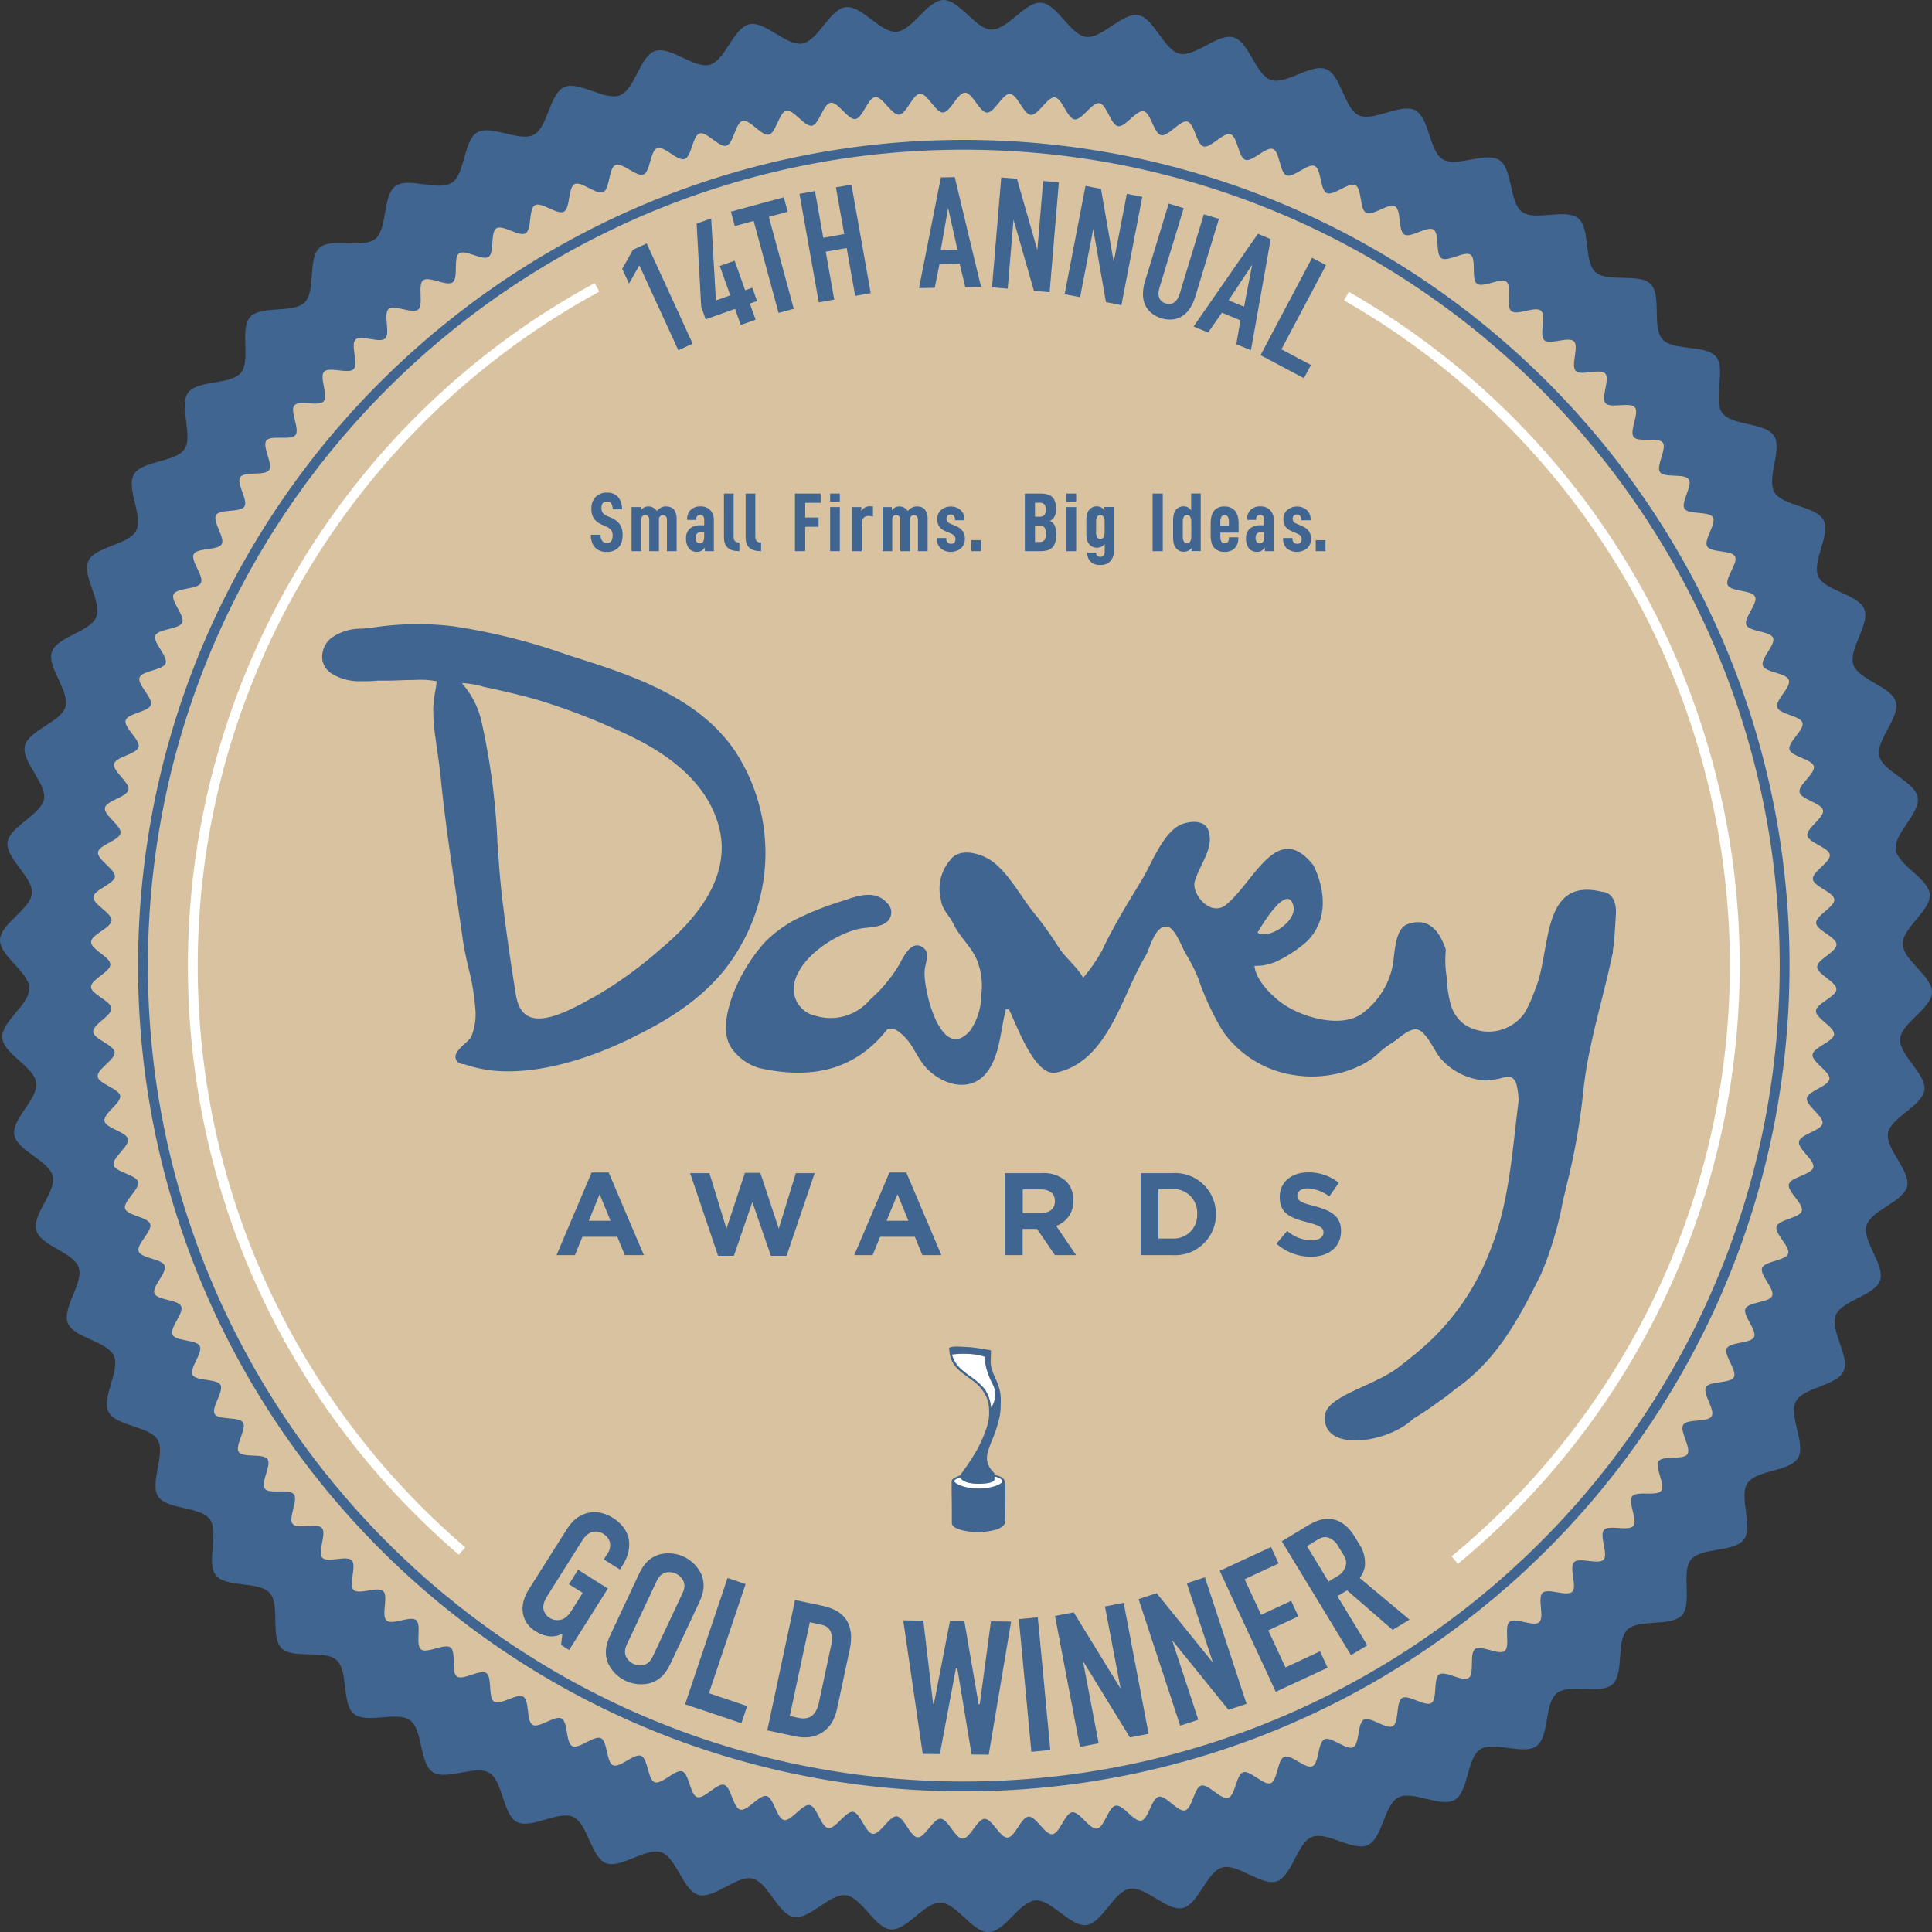 <?xml version="1.0" encoding="UTF-8"?> <svg xmlns="http://www.w3.org/2000/svg" viewBox="0 0 1079.88 1080"><rect x="0" y="0" width="1079.88" height="1080" fill="#333333" stroke="none"/><g id="Layer_2" data-name="Layer 2"><g id="gold"><path d="M1079.88,554.66c-.25,9-17.15,17.15-17.84,26.06s14.76,19.62,13.62,28.49-18.78,15.34-20.36,24.14,12.7,21,10.67,29.73-20.23,13.34-22.71,21.95,10.51,22.18,7.6,30.65-21.49,11.2-24.83,19.52,8.19,23.13,4.42,31.27-22.51,8.95-26.68,16.89,5.8,23.83,1.22,31.55-23.3,6.61-28.26,14.09,3.36,24.3-2,31.52-23.84,4.22-29.54,11.16.9,24.51-5.14,31.16-24.15,1.79-30.51,8.13-1.58,24.47-8.26,30.48-24.2-.65-31.17,5-4,24.19-11.28,29.5-24-3.08-31.52,1.86-6.44,23.65-14.2,28.21-23.57-5.5-31.55-1.34-8.79,22.88-17,26.63-22.89-7.87-31.26-4.54-11.07,21.87-19.59,24.77-22-10.16-30.63-7.7-13.23,20.62-22,22.64-20.8-12.34-29.68-10.77-15.26,19.16-24.21,20.27-19.43-14.39-28.44-13.73-17.1,17.52-26.13,17.73-17.89-16.27-26.92-16.52-18.87,15.72-27.78,15-16.26-18-25.13-19.12-20.34,13.76-29.15,12.17S429.31,1052,420.6,1050s-21.63,11.62-30.23,9.15-12.29-20.89-20.76-23.8-22.69,9.35-31,6-10.08-22-18.22-25.79-23.52,7-31.46,2.83-7.78-22.94-15.5-27.51-24.1,4.58-31.58-.38-5.42-23.6-12.64-28.94-24.43,2.13-31.38-3.56-3-24-9.66-30.07-24.52-.34-30.85-6.71-.58-24.2-6.59-30.88-24.36-2.81-30-9.78,1.87-24.14-3.44-31.39-24-5.24-28.89-12.75,4.29-23.82-.26-31.58-23.3-7.62-27.46-15.6,6.69-23.26,2.94-31.44-22.4-9.94-25.73-18.31,9-22.45,6.12-31S22.7,696.35,20.24,687.69s11.26-21.41,9.24-30.2S9.57,643.23,8,634.35s13.39-20.15,12.27-29.1-18.36-16.2-19-25.2S16.6,561.36,16.4,552.33s-16.64-18-16.4-27,17.15-17.15,17.84-26.06S3.08,479.66,4.22,470.79,23,455.45,24.58,446.65s-12.71-21-10.67-29.73S34.14,403.58,36.61,395,26.11,372.79,29,364.32s21.49-11.2,24.83-19.52-8.19-23.13-4.43-31.27,22.52-8.95,26.69-16.89-5.8-23.83-1.22-31.55,23.3-6.61,28.26-14.09-3.36-24.3,2-31.52,23.85-4.22,29.54-11.16-.89-24.51,5.15-31.16S164,175.37,170.32,169s1.58-24.47,8.26-30.48,24.2.65,31.17-5,4-24.19,11.28-29.5,24,3.08,31.52-1.86S259,78.52,266.75,74s23.57,5.5,31.55,1.34,8.79-22.88,17-26.63,22.89,7.87,31.25,4.54,11.07-21.87,19.6-24.77,22,10.16,30.63,7.7,13.23-20.62,22-22.64,20.81,12.34,29.69,10.77S463.7,5.11,472.66,4s19.43,14.39,28.43,13.73S518.2.21,527.23,0s17.89,16.27,26.92,16.52S573,.8,581.93,1.49s16.26,18,25.13,19.12S627.4,6.85,636.21,8.44,650.57,28,659.28,30s21.63-11.62,30.23-9.15,12.29,20.89,20.76,23.8,22.69-9.35,31-6,10.08,22,18.22,25.79S783,57.43,791,61.6s7.79,22.94,15.51,27.51,24.1-4.58,31.58.38,5.42,23.6,12.64,28.94,24.43-2.13,31.38,3.56,3,24,9.65,30.07,24.52.34,30.86,6.71.58,24.2,6.59,30.88,24.36,2.81,30,9.78-1.87,24.14,3.44,31.39,24,5.24,28.89,12.75-4.29,23.82.26,31.58,23.3,7.62,27.46,15.6-6.69,23.26-2.94,31.44,22.4,9.94,25.73,18.31-9,22.45-6.12,31,21.27,12.17,23.73,20.83-11.26,21.41-9.25,30.2,19.92,14.26,21.49,23.14-13.39,20.15-12.27,29.1,18.36,16.2,19,25.2-15.36,18.69-15.15,27.72S1080.12,545.63,1079.88,554.66Z" style="fill:#406591"></path><path d="M1026.47,553c-.11,4.15-11.24,7.85-11.46,12s10.47,9,10.15,13.11-11.63,7.27-12.06,11.38,10,9.52,9.46,13.62-12,6.67-12.62,10.75,9.49,10,8.75,14.08-12.31,6-13.16,10.09,9,10.49,8,14.52-12.6,5.39-13.66,9.39,8.41,10.94,7.25,14.91-12.87,4.73-14.13,8.67,7.82,11.37,6.46,15.27-13.1,4.06-14.56,7.93,7.22,11.75,5.66,15.58-13.29,3.37-14.95,7.16,6.6,12.11,4.84,15.85-13.44,2.68-15.3,6.38,6,12.43,4,16.08-13.57,2-15.61,5.58,5.32,12.72,3.18,16.26-13.65,1.28-15.88,4.77,4.66,13,2.34,16.41-13.69.57-16.1,3.93,4,13.21,1.49,16.51-13.7-.13-16.28,3.11,3.3,13.39.64,16.56-13.68-.83-16.42,2.27,2.62,13.54-.2,16.58-13.62-1.54-16.52,1.42,1.92,13.66-1,16.54-13.52-2.23-16.57.58,1.22,13.74-1.89,16.47-13.39-2.93-16.58-.28.52,13.78-2.73,16.35-13.23-3.6-16.54-1.12-.2,13.79-3.57,16.19-13-4.28-16.46-2-.9,13.76-4.4,16-12.78-4.94-16.34-2.81-1.6,13.7-5.21,15.74-12.51-5.6-16.17-3.65-2.31,13.59-6,15.45-12.2-6.24-16-4.48-3,13.46-6.8,15.11-11.87-6.85-15.71-5.29-3.7,13.28-7.58,14.74-11.49-7.46-15.41-6.1-4.38,13.07-8.33,14.33-11.1-8-15.08-6.9-5,12.83-9.06,13.88-10.66-8.61-14.7-7.67-5.71,12.55-9.77,13.39-10.2-9.15-14.28-8.42-6.36,12.24-10.46,12.87-9.71-9.67-13.82-9.15-7,11.89-11.11,12.31-9.19-10.15-13.33-9.85-7.58,11.52-11.73,11.73-8.66-10.62-12.81-10.52-8.16,11.12-12.31,11.11-8.12-11-12.27-11.16S517,1027.21,512.91,1027s-7.57-11.44-11.69-11.76-9.26,10.23-13.37,9.8-7-11.81-11.07-12.34-9.77,9.75-13.85,9.11-6.36-12.15-10.42-12.89-10.26,9.23-14.31,8.38-5.72-12.46-9.74-13.42-10.72,8.69-14.72,7.63-5.07-12.74-9-13.9-11.15,8.12-15.09,6.86-4.4-13-8.3-14.35-11.56,7.53-15.43,6.06-3.72-13.19-7.55-14.76-11.93,6.92-15.72,5.26-3-13.37-6.77-15.14-12.28,6.3-16,4.44-2.33-13.51-6-15.46-12.59,5.64-16.18,3.6-1.63-13.61-5.17-15.75-12.86,5-16.35,2.76-.92-13.68-4.35-16-13.1,4.33-16.47,1.92-.21-13.7-3.52-16.2-13.3,3.65-16.54,1.07.49-13.7-2.69-16.36-13.47,3-16.57.22,1.19-13.65-1.85-16.47-13.6,2.27-16.56-.63,1.88-13.57-1-16.54-13.7,1.56-16.51-1.48,2.58-13.46-.15-16.58-13.77.87-16.42-2.31,3.27-13.31.7-16.57-13.79.17-16.27-3.15,3.94-13.13,1.54-16.5-13.78-.55-16.09-4,4.61-12.91,2.39-16.4S122.1,793.9,120,790.35s5.27-12.65,3.23-16.26-13.65-2-15.6-5.61,5.91-12.37,4.06-16.07S98.13,749.75,96.38,746s6.54-12,4.89-15.84S87.89,726.8,86.33,723s7.16-11.69,5.7-15.57-13.18-4-14.54-8,7.76-11.29,6.5-15.24S71,679.47,69.88,675.48s8.34-10.87,7.29-14.89-12.7-5.38-13.64-9.42,8.88-10.43,8-14.49-12.4-6-13.14-10.12,9.42-10,8.79-14.06-12.07-6.66-12.59-10.78,9.91-9.45,9.5-13.58-11.71-7.28-12-11.42,10.39-8.94,10.18-13.08-11.31-7.87-11.41-12,10.83-8.39,10.84-12.55-10.91-8.43-10.8-12.59,11.25-7.85,11.46-12-10.46-9-10.14-13.11,11.63-7.27,12-11.38-10-9.52-9.46-13.62,12-6.66,12.62-10.75-9.49-10-8.74-14.08,12.31-6,13.15-10.09-9-10.49-8-14.52,12.61-5.39,13.67-9.39-8.41-10.94-7.25-14.91,12.87-4.73,14.13-8.67S76.58,382.62,78,378.71s13.09-4.06,14.56-7.92S85.28,359,86.85,355.2s13.29-3.37,15-7.16S95.19,335.93,97,332.19s13.45-2.68,15.31-6.38-6-12.43-4-16.08,13.56-2,15.61-5.57-5.32-12.73-3.18-16.27,13.65-1.28,15.88-4.76-4.66-13-2.34-16.42,13.69-.56,16.1-3.93-4-13.21-1.5-16.51,13.71.13,16.29-3.11-3.31-13.39-.65-16.56,13.68.84,16.42-2.27-2.61-13.54.21-16.57,13.62,1.53,16.51-1.43-1.91-13.65,1.06-16.54,13.52,2.23,16.56-.58-1.21-13.73,1.9-16.46,13.39,2.92,16.57.27-.51-13.78,2.74-16.35,13.22,3.61,16.54,1.12.19-13.79,3.57-16.19,13,4.28,16.46,2,.9-13.76,4.4-16,12.78,4.94,16.33,2.81,1.61-13.7,5.22-15.74,12.51,5.6,16.17,3.65,2.3-13.59,6-15.44,12.21,6.23,16,4.47,3-13.45,6.81-15.11,11.87,6.85,15.71,5.29,3.7-13.28,7.58-14.74,11.49,7.46,15.41,6.1,4.38-13.07,8.33-14.32S402,82.6,406,81.45s5.05-12.83,9.06-13.88,10.66,8.61,14.7,7.67,5.71-12.55,9.77-13.39,10.2,9.15,14.28,8.42S460.16,58,464.27,57.4s9.7,9.67,13.82,9.15,7-11.89,11.1-12.31,9.2,10.16,13.34,9.85,7.58-11.52,11.72-11.72S522.92,63,527.07,62.88s8.15-11.11,12.31-11.11,8.11,11,12.27,11.16,8.73-10.69,12.85-10.47,7.57,11.43,11.69,11.75,9.25-10.23,13.36-9.8,7,11.81,11.08,12.34,9.76-9.74,13.85-9.11,6.36,12.15,10.42,12.89,10.26-9.22,14.31-8.38,5.72,12.47,9.74,13.42,10.72-8.69,14.72-7.63,5.06,12.74,9,13.9,11.16-8.12,15.1-6.86,4.39,13,8.3,14.35,11.56-7.53,15.43-6.06,3.72,13.2,7.55,14.76S731,91.11,734.8,92.77s3,13.38,6.77,15.14,12.27-6.29,16-4.44,2.33,13.51,6,15.47,12.58-5.65,16.18-3.61,1.63,13.62,5.17,15.76,12.86-5,16.35-2.77.92,13.68,4.35,16S818.66,140,822,142.4s.22,13.71,3.52,16.2,13.31-3.65,16.55-1.07-.49,13.7,2.68,16.36,13.48-3,16.58-.22-1.19,13.65,1.84,16.47,13.61-2.27,16.57.63-1.89,13.58,1,16.55,13.7-1.57,16.51,1.47-2.58,13.46.15,16.58,13.77-.87,16.42,2.32-3.27,13.31-.7,16.56,13.79-.16,16.27,3.15-3.94,13.13-1.54,16.51,13.78.54,16.09,4-4.62,12.91-2.39,16.4,13.73,1.26,15.86,4.81-5.27,12.65-3.23,16.26,13.65,2,15.6,5.62-5.92,12.36-4.07,16.07,13.53,2.65,15.29,6.41-6.55,12-4.89,15.84,13.38,3.35,14.94,7.19-7.16,11.69-5.71,15.57,13.19,4,14.54,8-7.75,11.29-6.5,15.25,13,4.71,14.11,8.7-8.33,10.88-7.28,14.89,12.69,5.38,13.64,9.42-8.89,10.43-8,14.49,12.4,6,13.13,10.12-9.41,10-8.78,14.06,12.07,6.66,12.59,10.78-9.92,9.46-9.5,13.59,11.71,7.27,12,11.41-10.39,8.94-10.19,13.09,11.32,7.86,11.42,12-10.83,8.4-10.84,12.55S1026.59,548.82,1026.47,553Z" style="fill:#d8c29f"></path><g id="Layer_2-2" data-name="Layer 2"><g id="Layer_1-2" data-name="Layer 1-2"><path d="M413.39,529.67a104,104,0,0,0-1.91-108.91c-20.59-31.38-59-43.56-93-54.3l-4.79-1.65a342.75,342.75,0,0,0-60.15-14.74,166.84,166.84,0,0,0-45.9.8c-1.64,0-3.4.37-5.31.53A28.26,28.26,0,0,0,185,356.72a13.63,13.63,0,0,0-4.79,12.39,11.83,11.83,0,0,0,5.32,7.5,30.21,30.21,0,0,0,16.86,4.15,75.13,75.13,0,0,0,8.56-.32h6.49c2.71,0,8.35-.37,14-.37a50.19,50.19,0,0,1,12.6.69,37.94,37.94,0,0,1-.8,5.75,84.22,84.22,0,0,0-1.06,8.82,97.74,97.74,0,0,0,1.28,17.34c.32,2.61.69,5.32,1.06,7.77.69,5,1.44,10.15,1.92,15.21,2.12,21.27,5.31,43,8.5,63.82,1.28,8.66,2.56,17.28,3.78,25.95.74,5.32,2,10.64,3.14,15.69a123.72,123.72,0,0,1,3.72,21.7,33.17,33.17,0,0,1-2.34,17,20.8,20.8,0,0,1-3.3,3.4c-2.92,2.66-5.69,5.32-5.31,7.92a3.67,3.67,0,0,0,1.8,2.88,7.13,7.13,0,0,0,2.18.79h.8a72.86,72.86,0,0,0,24.79,4c29.35,0,59.45-13.83,71-19.74C375.9,568.82,399.19,554.56,413.39,529.67Zm-82.17,28c-8.83,4.89-20.9,11.59-30,11.59-7.34,0-11.44-4.31-12.93-13.56-2.66-16.38-5-32.6-6.91-48.18-1-7.45-1.65-14.26-2.18-20.74-.43-5.32-.8-10.64-1.17-16a380.77,380.77,0,0,0-8.94-67.65A47.77,47.77,0,0,0,259,382.84c-.25-.31-.48-.63-.7-1h.91a52.67,52.67,0,0,1,10.64,1.91l1.59.38c11.22,2.39,20.48,4.62,29.09,7.07a362.47,362.47,0,0,1,41.75,15.63c20.64,8.83,49.14,23.78,58.5,51.7,8.09,23.61-2.6,47.86-31.91,72.22a230.54,230.54,0,0,1-35.9,26Z" style="fill:#406591"></path><path d="M895.33,498.46c-34.51-8.51-28.13,33.45-37.22,54.4a78.46,78.46,0,0,1-5.85,13.19A24.68,24.68,0,0,1,819,572.91a20.72,20.72,0,0,1-8.09-11.33,62.55,62.55,0,0,1-2.18-14.78,58.47,58.47,0,0,1-.58-16c-3.78-11.16-9.95-18.08-21.28-14.3-7.87,2.66-7.12,18.45-8.77,24.73a44,44,0,0,1-17.23,25.63c-11.7,7.77-31.91,1.92-42.55-4.94-6.49-4.15-16.49-13.83-17.12-22.07A28.09,28.09,0,0,0,714.3,537a71.43,71.43,0,0,0,16-10.63c12.13-11.81,10.64-28.51,3.94-42.55-20.58-26.33-33.56,10.16-49.57,22.39-9.09,6.06-19.25-7.66-16.7-14.09,2.66-8.62,9.68-17,8-25.8-1.06-7.81-8.88-7.76-14.78-5.85-10.64,3.57-17.29,21.91-22.71,30.9-7.87,13-16,26.06-22.39,39.73a96.52,96.52,0,0,1-10.64,15.42c-3.51-6.11-9.31-10.63-13.4-16.54a216.32,216.32,0,0,0-12.82-18.13c-7.92-9.26-14.3-22.34-23.93-29.89-5.85-4.63-18.51-8.78-24.09-1.38a24.77,24.77,0,0,0-5.27,22.49c.75,5.64,4.63,8.46,7,13.4,3.51,7.5,10.64,13.14,13.56,21.28a37.76,37.76,0,0,1,2,18,35.87,35.87,0,0,1-6.12,20.15c-16,18.83-26.16-21.8-25.58-32.76,0-3.67,3-9.78,0-12.76-6.81-6.38-11.81,4.41-14.09,8.61A78.91,78.91,0,0,1,494,551a50.33,50.33,0,0,1-3.93,4.2l-4.2,4a28.68,28.68,0,0,1-30,8.56,15.32,15.32,0,0,1-12-17.71c2.82-15,23.19-28.19,36.91-31,5.32-1,11.76-.42,15.64-4.46a7,7,0,0,0-.56-9.84l-.19-.16c-6.06-6.92-15.58-4.26-23.08-1.54a181.72,181.72,0,0,0-27.39,10.63,68.86,68.86,0,0,0-18,13.3,95.47,95.47,0,0,0-17.49,28.77c-3.35,9.25-6.92,22.66,0,31.22a29.26,29.26,0,0,0,14.25,9.89c29.84,6.86,54.25,1.17,72.12-21.7,1.43,0,3.45-.42,4.62.37,7.61,4.95,9.36,10.38,14.1,17.61,7.81,11.86,26.59,19.46,36.8,6.22,7.34-9.36,7.66-24,10.64-35.21h1.7c4.15,8.25,14.36,37.82,26.32,35.37,29.15-6,36.75-43.4,50-65.15,2.5-4.15,5.32-17.71,12.39-16.38,4.26.9,8.24,12.07,10.26,15.37,1.39,2.18,2.61,4.47,3.78,6.75s2.18,4.68,3.19,7.08a149.49,149.49,0,0,0,13.83,29.51,59.38,59.38,0,0,0,42,24.52c14.74,2,33.93-2.13,45.1-12.82a44.38,44.38,0,0,1,7-5.31c5.32-3.3,11.81-10.91,17-6.28s7.12,11.75,12,16.49a36.35,36.35,0,0,0,23.62,10.63A46.66,46.66,0,0,0,841,602.11c3.25-.69,6,0,6.92,5.32a43.33,43.33,0,0,1,.9,7.87c-3.29,25.47-4.78,51.64-13.4,77.06-1,2.66-2,5.32-3,7.87a136.54,136.54,0,0,1-31.59,47.87c-1.65,1.54-3.3,3.13-5,4.62s-3.35,3-5.32,4.52-4.78,3.94-7.23,5.75c-13.4,11.33-39.94,16.43-42.55,27.23-3.4,21.64,34.1,17.23,49.25,2.76,3-1.8,6-3.72,8.78-5.63s5.32-3.83,8-5.69,4.79-3.73,6.81-5.32c23-16,35.26-39.09,47.28-63.13,2-4.52,3.78-9,5.32-13.67a196.41,196.41,0,0,0,7.45-28.45c.74-3.09,1.49-6.12,2.18-9.15a366.77,366.77,0,0,0,9.36-53.77c.63-5.32,1.43-10.63,2.34-15.53,3.77-20.31,9.68-39.57,14-60.36,0-1.86.43-3.62.59-5.32.48-5.32.8-10.63,1.12-16.33C903.47,505.48,901.88,498.83,895.33,498.46ZM723,506.65c1.75,8-13.19,18.72-20.1,14.67C702.87,521.32,719.67,491.7,723,506.65Z" style="fill:#406591"></path><path d="M330.69,655.35l-19.62,46.21h10.26l4.2-10.26h19.52l4.2,10.26h10.64l-19.68-46.21Zm-1.6,27,6.07-14.84,6.11,14.84Z" style="fill:#406591"></path><polygon points="435.3 686.78 424.98 655.56 416.37 655.56 406.05 686.78 396.53 655.72 385.74 655.72 401.37 701.93 410.2 701.93 420.52 671.89 430.89 701.93 439.66 701.93 455.35 655.72 444.82 655.72 435.3 686.78" style="fill:#406591"></polygon><path d="M497.15,655.35l-19.67,46.21h10.26l4.2-10.26h19.41l4.2,10.26h10.64l-19.62-46.21Zm-1.59,27,6.11-14.84,6.07,14.84Z" style="fill:#406591"></path><path d="M599.9,671h0A14.41,14.41,0,0,0,596,660.34a18.5,18.5,0,0,0-13.4-4.62h-21v45.84h10V686.88h8l10.05,14.68H601.5l-11.17-16.38A14.23,14.23,0,0,0,599.9,671Zm-10.26.53c0,3.89-2.82,6.49-7.71,6.49H571.66V664.81h10.05c4.9,0,7.93,2.24,7.93,6.54Z" style="fill:#406591"></path><path d="M655.27,655.72H637.56v45.84h17.87A22.92,22.92,0,0,0,679.64,680c0-.48,0-1,0-1.42h0a22.86,22.86,0,0,0-22.82-22.92C656.33,655.66,655.8,655.68,655.27,655.72Zm13.88,22.87a13.09,13.09,0,0,1-12.46,13.68,13.42,13.42,0,0,1-1.42,0H647.5V664.6h7.77a13.24,13.24,0,0,1,13.88,14Z" style="fill:#406591"></path><path d="M749.56,688h0c0-8-5.32-11.33-14.52-13.77-7.92-2-9.89-3-9.89-6h0c0-2.24,2-4,5.85-4a21.69,21.69,0,0,1,12,4.52l5.31-7.61a26.61,26.61,0,0,0-17-5.85c-9.36,0-16,5.32-16,13.83h0c0,9.09,6,11.65,15.21,14,7.66,2,9.25,3.24,9.25,5.8h0c0,2.66-2.5,4.31-6.64,4.31A20.77,20.77,0,0,1,719.46,688l-6,7.18A29.49,29.49,0,0,0,733,702.47C742.65,702.25,749.56,697.15,749.56,688Z" style="fill:#406591"></path></g></g><path d="M256.46,869c-99.7-85.56-154.84-209.87-151.28-341,4.2-154.39,91.24-296.07,227.17-369.75L335,163C200.75,235.78,114.81,375.67,110.67,528.11,107.15,657.63,161.59,780.37,260,864.85Z" style="fill:#fff"></path><path d="M532.07,757.12c1.73,6,5.59,8.69,8.75,11.09,3,2.28,5,3.3,8.56,7.11,4.14,4.45,4.63,11.51,4.63,11.51s4.57-6.22.77-13.24c-1.31-2.44-4.68-9.93-4.23-15.14C543,755.62,532.07,757.12,532.07,757.12Z" style="fill:#fff"></path><path d="M555.89,825.17v1.58s.64,2.59-9,2.59c-9.17,0-10.15-3.56-10.15-3.56s-3.38,1.1-3.38,2.05c0,1.32,5.63,4.17,13.53,4.17s13.47-2.53,13.47-4.11S555.89,825.17,555.89,825.17Z" style="fill:#fff"></path><path d="M561.62,828.56a.59.59,0,0,1-.06-.33,2.37,2.37,0,0,0-.61-1.56,6,6,0,0,0-2.86-1.7c-.77-.25-1.56-.46-2.21-.66a2.52,2.52,0,0,0-.22-.91c-.43-.6-.94-1.14-1.41-1.7a11.29,11.29,0,0,1-1.9-3.09,10.92,10.92,0,0,1-.25-6.89,61.34,61.34,0,0,1,2.37-6.66,73.93,73.93,0,0,0,4.12-12.57,31.73,31.73,0,0,0,.64-4.43c.13-1.87.12-3.74.14-5.61a24,24,0,0,0-.61-5.55,38.07,38.07,0,0,0-2.6-7,32.14,32.14,0,0,1-1.73-4.46,13.39,13.39,0,0,1-.71-4.11l.18-6c0-.38-.08-.62-.51-.69-3-.46-5.93-1-8.89-1.38-1.35-.19-2.71-.28-4.07-.36-1.89-.11-3.78-.2-5.67-.25a17.09,17.09,0,0,0-2.47.17,10.88,10.88,0,0,0-1.59.4.32.32,0,0,0-.19.27c.09,1,.15,2.07.32,3.09a14.82,14.82,0,0,0,3.31,7.34,28.78,28.78,0,0,0,4.92,4.37c1.8,1.34,3.65,2.64,5.43,4a23.8,23.8,0,0,1,6.18,7.24,17.5,17.5,0,0,1,2.07,6.82,36,36,0,0,1,.1,4.41,24.55,24.55,0,0,1-.31,3,31.62,31.62,0,0,1-1.78,6.25,70.56,70.56,0,0,1-5.28,11.44c-1.44,2.46-3,4.84-4.57,7.22-.92,1.39-2,2.7-2.89,4.07-.37.54-1,1-.87,1.66-1.36.61-2.67,1.13-3.91,1.79a2.37,2.37,0,0,0-1.32,2.26c0,1,0,2,0,2.94,0,3.71.08,7.43.11,11.14,0,2.81,0,5.63,0,8.44a2.7,2.7,0,0,0,1.07,2.28,7.12,7.12,0,0,0,1.12.76,17.69,17.69,0,0,0,5,1.6,33.86,33.86,0,0,0,9,.7,41.08,41.08,0,0,0,7.24-1,11.83,11.83,0,0,0,5.16-2.4,2.29,2.29,0,0,0,1-2.13,1.34,1.34,0,0,1,.11-.54,3.2,3.2,0,0,0,.2-.78q.06-6.86.09-13.73c0-1.78,0-3.57,0-5.35A3,3,0,0,0,561.62,828.56Zm-6.84-55c3.8,7-.77,13.24-.77,13.24s-.49-7.06-4.63-11.51c-3.54-3.81-5.57-4.83-8.56-7.11-3.16-2.4-7-5.05-8.75-11.09,0,0,10.88-1.5,18.48,1.33C550.1,763.66,553.47,771.15,554.78,773.59ZM546.85,832c-7.9,0-13.53-2.85-13.53-4.17,0-1,3.38-2.05,3.38-2.05s1,3.56,10.15,3.56c9.68,0,9-2.59,9-2.59v-1.58s4.43,1.2,4.43,2.72S554.76,832,546.85,832Z" style="fill:#406591"></path><path d="M814.86,874.12l-3.49-4.23a428.29,428.29,0,0,0-60.16-702l2.73-4.76a433.78,433.78,0,0,1,60.92,711Z" style="fill:#fff"></path><path d="M357.35,148.32l-5.78,10.2-3.78-8.24,6-10.67,7.68-3.52,25.68,56-8,3.67Z" style="fill:#406591"></path><path d="M397.51,122.07l2.65,45.87,8-2.86-5.83-16.43,8.3-2.94,5.86,16.51,4-1.42,2.65,7.47-4,1.42,3.19,9-8.3,2.95-3.18-9-16.43,5.84-2.48-7L389.38,125Z" style="fill:#406591"></path><path d="M438.1,110.27l2.19,8.07-10.54,2.86,13.93,51.41-8.5,2.3L421.25,123.5l-10.54,2.85-2.18-8.07Z" style="fill:#406591"></path><path d="M455.53,106.8l4.64,26.09,11.7-2.08-4.64-26.08,8.67-1.55,10.78,60.67L478,165.39l-4.77-26.78-11.69,2.08,4.76,26.78L457.65,169l-10.78-60.66Z" style="fill:#406591"></path><path d="M539.54,160.52l-3.16-13.15-11.27.23-2.64,13.26-8.8.17L525.9,99.16l7.75-.15,14.69,61.33Zm-9.6-44.27-4.11,23.5,9.33-.19Z" style="fill:#406591"></path><path d="M568.41,99.93l11.41,39.84,3.25-38.61,8.77.73-5.16,61.43-8.77-.74L566.5,122.74l-3.25,38.61-8.77-.74,5.16-61.42Z" style="fill:#406591"></path><path d="M615.38,105.57l7.12,40.84,7.33-38.06,8.65,1.67-11.67,60.54-8.64-1.66-7.12-40.84-7.33,38.06-8.65-1.67,11.67-60.55Z" style="fill:#406591"></path><path d="M661.64,116.35,648,161.08c-1.23,4-.14,7.41,3.56,8.54s6.49-1.07,7.72-5.11l13.61-44.73,8.42,2.56-13.22,43.47c-3.94,13-12.72,14-19,12.06s-13-7.64-9.09-20.62l13.22-43.46Z" style="fill:#406591"></path><path d="M691,192.38l2.35-13.31L683,174.77l-7.72,11.1-8.14-3.36,35.95-51.83,7.17,2.95-11.05,62.11Zm8.9-44.42-13.17,19.9,8.63,3.56Z" style="fill:#406591"></path><path d="M741.17,148.19l-24.92,47.06L732.74,204l-3.92,7.39-24.27-12.85,28.84-54.45Z" style="fill:#406591"></path><path d="M330.24,298.87h5.41a6.09,6.09,0,0,0,1,3.5,3,3,0,0,0,2.54,1.12,2.86,2.86,0,0,0,2.45-1,5.49,5.49,0,0,0,.77-3.26,4.6,4.6,0,0,0-.87-3,7.65,7.65,0,0,0-2.91-2l-2.19-1a10.31,10.31,0,0,1-4.5-3.45,9.75,9.75,0,0,1-1.38-5.51,8.91,8.91,0,0,1,2.35-6.48,8.47,8.47,0,0,1,6.37-2.43,7.8,7.8,0,0,1,6.13,2.41q2.17,2.4,2.31,6.92h-5.27a6.3,6.3,0,0,0-.77-3.29,2.65,2.65,0,0,0-2.4-1.09q-3.12,0-3.12,3.68a4.23,4.23,0,0,0,.77,2.68,6.41,6.41,0,0,0,2.58,1.8l2.1.93a11.21,11.21,0,0,1,4.88,3.73,10.52,10.52,0,0,1,1.51,6c0,3-.77,5.29-2.33,6.9a8.74,8.74,0,0,1-6.62,2.43,8.28,8.28,0,0,1-6.48-2.47Q330.28,303.49,330.24,298.87Z" style="fill:#406591"></path><path d="M358.18,283.43v1.82a5.05,5.05,0,0,1,4.15-2.19,5.63,5.63,0,0,1,2.75.68,5.47,5.47,0,0,1,2.05,1.89,7.78,7.78,0,0,1,2.22-1.85,5.29,5.29,0,0,1,2.63-.72q3.36,0,4.78,1.86a9.1,9.1,0,0,1,1.43,5.56v17.58h-5.41V290.52a2.72,2.72,0,0,0-.63-1.93,2.25,2.25,0,0,0-3.22,0,2.72,2.72,0,0,0-.63,1.93v17.54h-5.41V290.52a2.72,2.72,0,0,0-.63-1.93,2.11,2.11,0,0,0-1.61-.68,2.08,2.08,0,0,0-1.63.68,2.76,2.76,0,0,0-.61,1.93v17.54H353V283.43Z" style="fill:#406591"></path><path d="M399,290.9v17.16h-5V306a7.8,7.8,0,0,1-1.92,1.85,4.47,4.47,0,0,1-2.42.58,5.54,5.54,0,0,1-4.64-2,8.94,8.94,0,0,1-1.56-5.6,6.81,6.81,0,0,1,2.1-5.34,8.68,8.68,0,0,1,6-1.89h2.06v-3.12a3,3,0,0,0-.59-2,2.13,2.13,0,0,0-1.7-.67,2.1,2.1,0,0,0-1.63.65,2.47,2.47,0,0,0-.61,1.77v.37h-5v-.18a7,7,0,0,1,2.05-5.5,7.58,7.58,0,0,1,5.32-1.87,7.26,7.26,0,0,1,5.57,2.12A8.06,8.06,0,0,1,399,290.9Zm-5.41,9.79v-3.31h-1.4a3.77,3.77,0,0,0-2.5.74,3.16,3.16,0,0,0-.86,2.48,3.76,3.76,0,0,0,.61,2.33,2.08,2.08,0,0,0,1.77.79,2.11,2.11,0,0,0,1.7-.82A3.35,3.35,0,0,0,393.54,300.69Z" style="fill:#406591"></path><path d="M404.64,275.88h5.41v24.2q0,3.14,3,3.13h.23v4.85H413q-8.34,0-8.34-7.65Z" style="fill:#406591"></path><path d="M416.76,275.88h5.41v24.2q0,3.14,3,3.13h.23v4.85h-.28q-8.36,0-8.35-7.65Z" style="fill:#406591"></path><path d="M450.06,289.26h7.46v5.18h-7.46v13.62h-5.73V275.88h14.36v5.17h-8.63Z" style="fill:#406591"></path><path d="M469.42,275.88v4.52H464v-4.52Zm0,7.55v24.63H464V283.43Z" style="fill:#406591"></path><path d="M481.41,283.43v2.29a5.76,5.76,0,0,1,2.12-2.13,5.84,5.84,0,0,1,2.73-.62,7.21,7.21,0,0,1,1.68.18v5.69a7.18,7.18,0,0,0-2.48-.46,3.65,3.65,0,0,0-2.77,1.09,4.31,4.31,0,0,0-1.05,3.1v15.49h-5.41V283.43Z" style="fill:#406591"></path><path d="M498.48,283.43v1.82a5.05,5.05,0,0,1,4.15-2.19,5.63,5.63,0,0,1,2.75.68,5.55,5.55,0,0,1,2.05,1.89,7.78,7.78,0,0,1,2.22-1.85,5.29,5.29,0,0,1,2.63-.72q3.36,0,4.78,1.86a9.1,9.1,0,0,1,1.43,5.56v17.58h-5.41V290.52a2.72,2.72,0,0,0-.63-1.93,2.25,2.25,0,0,0-3.22,0,2.72,2.72,0,0,0-.63,1.93v17.54h-5.41V290.52a2.72,2.72,0,0,0-.63-1.93,2.11,2.11,0,0,0-1.61-.68,2.08,2.08,0,0,0-1.63.68,2.76,2.76,0,0,0-.61,1.93v17.54H493.3V283.43Z" style="fill:#406591"></path><path d="M523.66,301v-.28h5.23V301a3.11,3.11,0,0,0,.7,2.17,2.52,2.52,0,0,0,2,.77,2.39,2.39,0,0,0,1.84-.68,2.8,2.8,0,0,0,.63-2,2.72,2.72,0,0,0-.58-1.71,5,5,0,0,0-1.85-1.28l-2.79-1.21a8.43,8.43,0,0,1-3.92-2.85,7.25,7.25,0,0,1-1.08-4.1,6.65,6.65,0,0,1,2.1-5,8.54,8.54,0,0,1,11,0,6.87,6.87,0,0,1,2.1,5.22v.46h-5.23v-.27a3.23,3.23,0,0,0-.65-2.2,2.24,2.24,0,0,0-1.77-.74,2.35,2.35,0,0,0-1.7.6,2.3,2.3,0,0,0-.63,1.73,2.75,2.75,0,0,0,.46,1.63,4.19,4.19,0,0,0,1.78,1.21l3,1.31a8.91,8.91,0,0,1,3.82,2.82,7.33,7.33,0,0,1,1.17,4.32,6.94,6.94,0,0,1-2.12,5.24,9.12,9.12,0,0,1-11.41.05A7.17,7.17,0,0,1,523.66,301Z" style="fill:#406591"></path><path d="M548.29,301.9v6.16h-5.45V301.9Z" style="fill:#406591"></path><path d="M590.36,298.73c0,3.26-.67,5.64-2,7.11s-3.6,2.22-6.81,2.22h-8.72V275.88h8.72q4.71,0,6.72,2.07t2,6.6a9.42,9.42,0,0,1-.8,4.06,5.32,5.32,0,0,1-2.7,2.56,5.13,5.13,0,0,1,2.84,2.76A12.78,12.78,0,0,1,590.36,298.73Zm-11.85-9.93h2.43a3.6,3.6,0,0,0,2.8-.91,4.54,4.54,0,0,0,.79-3,4.64,4.64,0,0,0-.79-3,3.64,3.64,0,0,0-2.8-.88h-2.43Zm6.11,9.51a5.59,5.59,0,0,0-.86-3.5,3.5,3.5,0,0,0-2.87-1.07h-2.38v9.19h2.38a3.49,3.49,0,0,0,2.94-1.05A6.07,6.07,0,0,0,584.62,298.31Z" style="fill:#406591"></path><path d="M601.51,275.88v4.52H596.1v-4.52Zm0,7.55v24.63H596.1V283.43Z" style="fill:#406591"></path><path d="M607.66,308.9h5a2.3,2.3,0,0,0,.61,1.72,2.36,2.36,0,0,0,1.77.61,2.2,2.2,0,0,0,1.79-.75,3.27,3.27,0,0,0,.63-2.19v-4.24a5.39,5.39,0,0,1-4.24,2.09,5.47,5.47,0,0,1-4.36-1.91q-1.67-1.91-1.66-6.06V291q0-4.16,1.61-6.07a5.36,5.36,0,0,1,4.32-1.91,4.76,4.76,0,0,1,2.42.61,4.53,4.53,0,0,1,1.73,1.72v-2h5.36v24.35a8.33,8.33,0,0,1-2,5.92,7.27,7.27,0,0,1-5.62,2.19,7.62,7.62,0,0,1-5.34-1.77A7,7,0,0,1,607.66,308.9Zm9.75-17a5.85,5.85,0,0,0-.61-3.06,2,2,0,0,0-1.81-.95,1.91,1.91,0,0,0-1.75.95,6.09,6.09,0,0,0-.59,3.06v5.36a6,6,0,0,0,.59,3.08,2,2,0,0,0,1.79.93c1.59,0,2.38-1.33,2.38-4Z" style="fill:#406591"></path><path d="M649.92,275.88v32.18h-5.69V275.88Z" style="fill:#406591"></path><path d="M655.7,300.46V291q0-4.16,1.61-6.07a5.36,5.36,0,0,1,4.32-1.91,4.78,4.78,0,0,1,2.42.61,4.53,4.53,0,0,1,1.73,1.72v-9.51h5.36v32.18H666v-1.73a5.37,5.37,0,0,1-4.24,2.1,5.5,5.5,0,0,1-4.36-1.91Q655.7,304.6,655.7,300.46Zm10.17-8.54a5.85,5.85,0,0,0-.61-3.06,2,2,0,0,0-1.82-.95,1.94,1.94,0,0,0-1.75.95,6.22,6.22,0,0,0-.58,3.06v7.65a6.17,6.17,0,0,0,.58,3.08,2,2,0,0,0,1.8.93q2.38,0,2.38-4Z" style="fill:#406591"></path><path d="M682.1,299.9q0,3.77,2.43,3.77t2.37-3.12v-.23h5.23v.28a8,8,0,0,1-2,5.85,7.6,7.6,0,0,1-5.64,2,7.47,7.47,0,0,1-5.79-2.24q-2.06-2.24-2-7.41v-6c0-3.36.64-5.81,1.94-7.37a7,7,0,0,1,5.75-2.33,7.35,7.35,0,0,1,5.86,2.38c1.38,1.58,2.07,4,2.07,7.32v4.9H682.1Zm0-8v1.82h4.8v-1.82a6,6,0,0,0-.6-3.06,2,2,0,0,0-1.82-.95,2,2,0,0,0-1.77.95A5.85,5.85,0,0,0,682.1,291.92Z" style="fill:#406591"></path><path d="M712,290.9v17.16h-5V306a7.78,7.78,0,0,1-1.91,1.85,4.51,4.51,0,0,1-2.43.58,5.55,5.55,0,0,1-4.64-2,8.94,8.94,0,0,1-1.56-5.6,6.81,6.81,0,0,1,2.1-5.34,8.71,8.71,0,0,1,6-1.89h2.05v-3.12a3,3,0,0,0-.58-2,2.14,2.14,0,0,0-1.71-.67,2.11,2.11,0,0,0-1.63.65,2.52,2.52,0,0,0-.61,1.77v.37h-5v-.18a7,7,0,0,1,2-5.5,7.55,7.55,0,0,1,5.31-1.87,7.27,7.27,0,0,1,5.58,2.12A8.06,8.06,0,0,1,712,290.9Zm-5.41,9.79v-3.31h-1.4a3.77,3.77,0,0,0-2.5.74,3.16,3.16,0,0,0-.86,2.48,3.83,3.83,0,0,0,.61,2.33,2.08,2.08,0,0,0,1.77.79,2.11,2.11,0,0,0,1.7-.82A3.3,3.3,0,0,0,706.59,300.69Z" style="fill:#406591"></path><path d="M717.18,301v-.28h5.22V301a3.11,3.11,0,0,0,.7,2.17,2.53,2.53,0,0,0,2,.77,2.39,2.39,0,0,0,1.84-.68,2.8,2.8,0,0,0,.63-2,2.66,2.66,0,0,0-.58-1.71,4.91,4.91,0,0,0-1.85-1.28l-2.79-1.21a8.49,8.49,0,0,1-3.92-2.85,7.25,7.25,0,0,1-1.07-4.1,6.65,6.65,0,0,1,2.1-5,8.53,8.53,0,0,1,11,0,6.87,6.87,0,0,1,2.1,5.22v.46H727.3v-.27a3.28,3.28,0,0,0-.65-2.2,2.27,2.27,0,0,0-1.78-.74,2.37,2.37,0,0,0-1.7.6,2.3,2.3,0,0,0-.63,1.73,2.75,2.75,0,0,0,.47,1.63,4.08,4.08,0,0,0,1.77,1.21l3,1.31a8.91,8.91,0,0,1,3.82,2.82,7.33,7.33,0,0,1,1.17,4.32,6.94,6.94,0,0,1-2.12,5.24,9.12,9.12,0,0,1-11.41.05A7.2,7.2,0,0,1,717.18,301Z" style="fill:#406591"></path><path d="M740.87,301.9v6.16h-5.45V301.9Z" style="fill:#406591"></path><path d="M314.33,913.11a12.51,12.51,0,0,1-7,1.51,17.21,17.21,0,0,1-8-2.89,14.3,14.3,0,0,1-7.16-10.79c-.61-5.41,1.87-10.14,3.68-13L316,856.05c2.37-3.78,5-7.53,10.22-9.65,6.78-2.77,13-.1,16.43,2.05,4.68,2.95,7.68,7,8.61,11.08s.51,9.38-3.17,15.23l-1.59,2.52-9-5.67,2-3.15a8.07,8.07,0,0,0,1.43-6.27,7.86,7.86,0,0,0-3.73-4.86,7.55,7.55,0,0,0-6.46-.92c-3,1-4.49,3.33-5.9,5.58l-18.6,29.53c-1.19,1.89-2.8,4.64-2.55,7.44a7.53,7.53,0,0,0,3.63,5.43,8.16,8.16,0,0,0,6.8.76c2.93-1,4.85-4.11,6.27-6.36l5.33-8.46L318,885.51l5.1-8.1,16.65,10.49-21.65,34.38-4.5-2.83Z" style="fill:#406591"></path><path d="M356.61,880.9c2.4-5.11,5.1-9.83,11.76-12a20.3,20.3,0,0,1,23.69,11.14c2.58,6.51.65,11.6-1.75,16.7l-15,32c-2.4,5.1-5.09,9.83-11.75,12a20.3,20.3,0,0,1-23.69-11.14c-2.58-6.51-.66-11.6,1.74-16.7Zm24.75,9.88c1-2,1.71-4.14.75-6.83a8.83,8.83,0,0,0-10.4-4.89c-2.69,1-3.84,2.9-4.79,4.93l-16.4,34.85c-.95,2-1.71,4.14-.74,6.83a8.83,8.83,0,0,0,10.4,4.89c2.69-1,3.84-2.9,4.79-4.92Z" style="fill:#406591"></path><path d="M416.75,885.41l-20.51,61,21.38,7.19-3.22,9.58-31.48-10.58L406.66,882Z" style="fill:#406591"></path><path d="M458.44,897.29c4.37.93,10.57,2.47,14.26,7.61,4.27,6,2.94,13.79,2.27,16.91L468.12,954c-1.07,5-2.72,10.2-7.86,13.89-5.64,4-11.84,3.46-15.89,2.59l-15.51-3.3,15.53-72.86Zm-17,61.88,4.68,1c2.19.46,5,.73,7.51-1,2.7-1.92,3.7-5.63,4.21-8l6.88-32.26a10.85,10.85,0,0,0-.54-7.19c-1.46-2.82-3.65-3.28-6.25-3.84l-5.3-1.13Z" style="fill:#406591"></path><path d="M516.1,905.87l5.45,46.47H522L531,906l8,.09,8,46.49h.63l6.26-46.33,11.28.12-12.52,74.37-9.58-.11-8-48.2h-.74l-9,48-9.58-.11-10.89-74.63Z" style="fill:#406591"></path><path d="M580.07,904l7,74.15-10.59,1-7-74.15Z" style="fill:#406591"></path><path d="M600.15,901.22l26.23,42.68-8.77-46,10.46-2L642,969.1l-10.46,2-26.23-42.68,8.77,46-10.46,2-13.95-73.21Z" style="fill:#406591"></path><path d="M646.5,890.49,678,929.4l-14.63-44.46,10.11-3.33,23.27,70.75-10.11,3.32-31.5-38.92,14.63,44.47-10.11,3.33L636.4,893.81Z" style="fill:#406591"></path><path d="M681.74,878l28.68-13.3,4.25,9.16-19,8.83,9.23,19.89,16.8-7.8,4,8.69-16.8,7.8L718.5,932l19.31-9,4.26,9.17-29,13.44Z" style="fill:#406591"></path><path d="M728.36,854.27c4.64-2.82,11.2-7.18,18.68-4.5,3.64,1.27,7.24,4.32,10.11,9.05l2.93,4.82a18.68,18.68,0,0,1,2.77,12.14A14.88,14.88,0,0,1,760,882l27.85,23.29L778.41,911l-25.5-22.09-5.37,3.26,16.69,27.46-9.09,5.52-38.69-63.65ZM742.57,884l5.18-3.15a9,9,0,0,0,4.37-5.51c.77-2.84-.08-4.44-1.58-6.9l-2.76-4.54a9.89,9.89,0,0,0-5.63-4.55c-2.92-.71-5,.79-6.9,2l-4.73,2.87Z" style="fill:#406591"></path><path d="M538.88,1001.27c-4.24,0-8.45-.06-12.7-.17C271.78,994.19,70.43,781.6,77.33,527.2S296.91,71.54,551.23,78.35s455.75,219.5,448.85,473.9C993.29,802.4,787.6,1001.27,538.88,1001.27Zm-.35-917.6c-245.78,0-449,196.49-455.71,443.68C76,778.72,275,988.79,526.33,995.61c251.29,6.65,461.43-192.13,468.26-443.51l2.74.08-2.74-.08c6.82-251.37-192.13-461.44-443.51-468.26Q544.79,83.66,538.53,83.67Z" style="fill:#406591"></path></g></g></svg> 